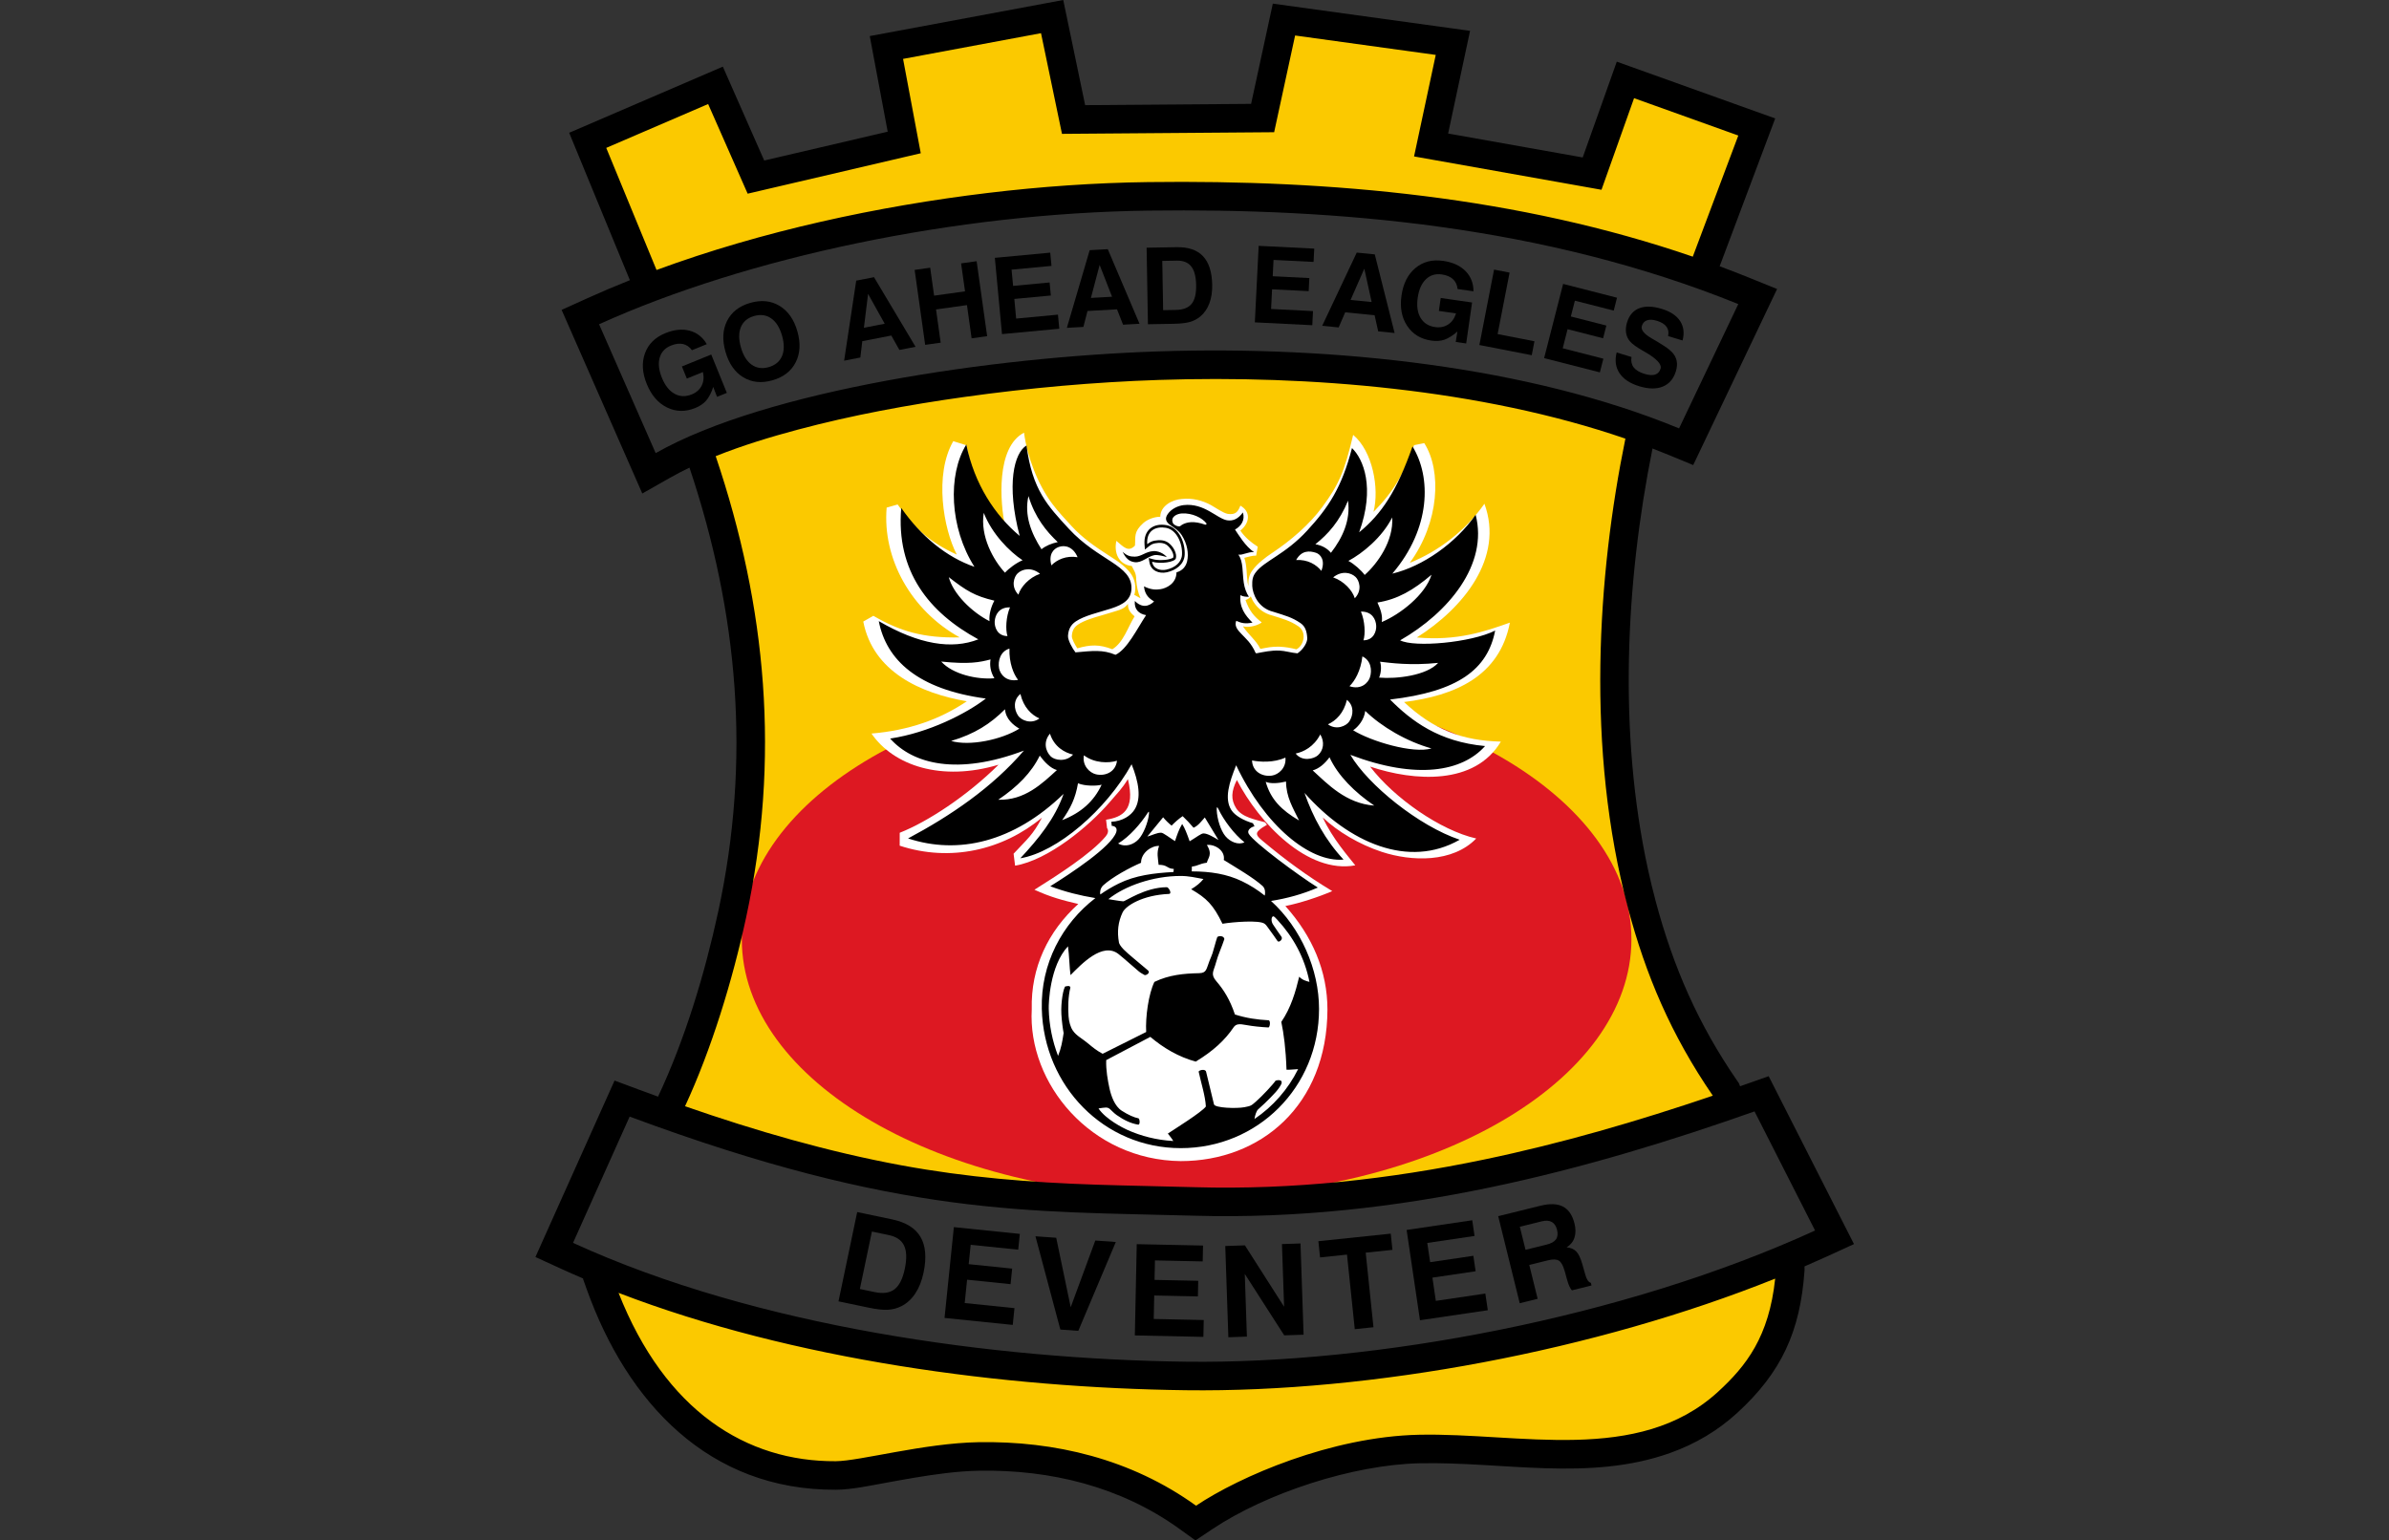 <svg enable-background="new 0 0 485.14 566.929" version="1.0" viewBox="0 0 879 566.93" xml:space="preserve" xmlns="http://www.w3.org/2000/svg"><rect x="0" y="0" width="879" height="566.93" fill="#333333" stroke="none"/><g clip-rule="evenodd" fill-rule="evenodd">
<path d="m238.74 105.18-21.95-53.306 46.244-19.911 14.855 33.709 55.301-12.917-6.551-34.938 60.145-11.217 7.871 37.81 70.252-0.544 7.84-36.19 61.316 8.464-8.02 37.558 60.026 10.681 12.238-34.422 47.513 17.032-18.493 49.235c-0.591 1.554-1.196 3.106-1.813 4.654-127.83-34.819-256.53-40.661-386.77 4.302zm364.91 52.994c-11.198 52.217-14.278 110.47-2.883 162.82 0.882 4.049 1.853 8.078 2.92 12.082 6.615 24.838 16.108 46.563 30.766 67.83l0.313 0.455 2.12 5.377c-60.444 23.955-121.41 32.551-189.39 34.504-71.264 2.047-142.23-11.033-202.2-30.48l1.852-4.51 0.051-0.109c10.166-21.633 17.589-46.178 22.625-69.523 12.627-58.535 7.267-114.81-12.391-171.1l-0.034-0.097-0.023-0.078c118.03-41.441 233.02-37.344 346.28-7.172zm54.603 305.1 0.028 3.965-0.014 0.188c-1.263 17.797-6.231 31.627-18.806 44.438-1.332 1.357-2.708 2.67-4.11 3.953-31.028 28.408-75.551 16.223-113.23 17.055-5.239 0.115-10.474 0.613-15.653 1.402-12.522 1.904-25.004 5.518-36.768 10.191-9.14 3.633-18.765 8.213-26.952 13.697l-2.785 1.865-2.719-1.959c-22.612-16.291-49.611-22.943-77.181-22.461-4.332 0.076-8.671 0.447-12.971 0.961-7.613 0.908-15.147 2.289-22.687 3.666-3.139 0.572-6.284 1.152-9.438 1.633-2.421 0.369-4.989 0.725-7.439 0.74-7.002 0.041-14.008-0.732-20.809-2.41-33.762-8.334-54.274-36.232-65.495-67.566l-0.624-1.744 0.696-1.697c69.004 23.34 149.47 41.764 232.47 38.262 71.236-3.006 146.3-24.472 204.48-44.179z" fill="#fbc900"/>
<path d="m436.6 250.87c90.373 0 163.66 42.462 163.66 94.822s-73.29 94.82-163.66 94.82c-90.374 0-163.66-42.461-163.66-94.82s73.29-94.822 163.66-94.822z" fill="#dd1822"/>
<path d="m231.76 103.12-22.34-54.251 56.54-24.344 15.226 34.55 45.43-10.611-6.598-35.184 71.191-13.279 8.055 38.696 61.062-0.473 7.991-36.892 72.572 10.018-8.068 37.786 49.515 8.811 12.535-35.255 58.29 20.896-20.435 54.405c3.614 1.344 7.214 2.737 10.796 4.187l10.331 4.182-30.863 64.799-9.202-3.799c-1.906-0.787-3.832-1.553-5.771-2.302-10.05 49.936-12.511 105.07-1.703 154.73 0.863 3.965 1.814 7.91 2.858 11.83 6.448 24.209 15.668 45.338 29.955 66.07l0.682 0.988 0.436 1.104c0.609-0.213 1.218-0.428 1.827-0.643l8.682-3.064 31.392 61.789-9.94 4.553c-2.715 1.242-5.47 2.463-8.254 3.666l0.01 1.334-0.029 0.408c-1.575 22.201-8.481 37.287-24.745 52.174-7.18 6.574-15.418 11.428-24.571 14.707-29.812 10.68-61.645 3.156-92.359 3.836-24.379 0.537-56.184 10.83-76.342 24.332l-6.06 4.059-5.918-4.264c-21.59-15.555-47.446-21.852-73.764-21.391-4.139 0.072-8.289 0.43-12.398 0.92-7.495 0.895-14.917 2.258-22.339 3.615-5.567 1.016-12.233 2.432-17.863 2.465-46.774 0.279-76.77-32.1-91.679-73.738l-1.359-3.797 0.075-0.182c-2.739-1.172-5.454-2.367-8.137-3.596l-9.47-4.336 29.113-64.939 9.214 3.424c2.259 0.84 4.522 1.67 6.791 2.492 9.951-21.211 17.22-45.305 22.155-68.18 12.054-55.877 7.393-109.59-10.592-163.32-2.487 1.196-4.91 2.456-7.249 3.783l-10.113 5.735-29.684-67.576 9.458-4.28c5.127-2.32 10.355-4.535 15.663-6.649zm398.45 300.13c-15.453-22.523-24.665-44.459-31.183-68.928-15.612-58.615-11.245-122.71-0.983-172.89-53.143-18.28-116.69-23.417-171.56-21.606-23.919 0.79-48.007 2.953-71.704 6.275-20.564 2.882-41.264 6.687-61.333 12.046-9.806 2.618-20.224 5.772-30.115 9.735 18.786 55.65 23.811 111.3 11.2 169.76-5.006 23.203-12.772 48.547-22.48 69.498 26.013 9.053 52.603 16.756 79.664 21.75 23.971 4.424 47.388 6.326 71.707 7.119 12.137 0.396 24.279 0.584 36.417 0.928 35.728 1.014 71.272-2.898 106.22-10.188 28.558-5.954 56.544-14.12 84.142-23.497zm22.939 67.332c-66.038 26.51-148.26 41.961-216.8 41.076-67.058-0.865-144.28-11.055-208.76-35.832 17.183 43.57 47.067 62.152 79.917 61.955 8.857-0.053 32.471-6.646 52.479-6.998 28.002-0.49 56.132 6.113 80.084 23.371 16.132-10.807 49.822-25.396 81.951-26.107 36.912-0.814 80.759 11.051 110.08-15.789 10.381-9.504 18.788-20.254 21.053-41.676zm-442.31-13.16c67.611 30.971 154.85 42.826 225.65 43.74 69.104 0.893 160.88-16.023 231.34-48.289l-22.269-43.834c-60.339 21.301-130.6 40.529-206.02 38.389-60.958-1.73-108.04 0.623-207.87-36.473zm412-362.96 16.746-44.585-38.352-13.749-11.986 33.715-68.962-12.271 7.979-37.364-51.748-7.143-7.711 35.595-78.065 0.605-7.714-37.056-50.755 9.466 6.512 34.729-63.692 14.877-14.54-32.995-37.491 16.142 18.505 44.938c38.954-14.358 81.674-23.521 121.85-28.348 19.587-2.354 39.33-3.747 59.058-4.001 67.573-0.873 136.22 5.412 200.37 27.445zm-402.42 24.875c54.681-24.744 131.38-40.909 202.18-41.824 69.104-0.893 145.55 5.488 216.98 34.401l-21.79 45.749c-55.07-22.736-126.77-30.474-191.65-28.332-60.951 2.012-143.96 14.223-184.89 37.431z"/>
</g><path d="m262.41 142.39c-0.434 1.705-1.628 3.966-2.612 5.082-0.982 1.113-2.31 2.009-3.971 2.685-3.644 1.481-7.113 1.42-10.402-0.193-3.29-1.613-5.773-4.484-7.446-8.599-1.69-4.158-1.911-7.94-0.669-11.347 1.241-3.406 3.739-5.872 7.492-7.397 3.269-1.329 6.251-1.633 8.954-0.908 2.697 0.727 4.805 2.377 6.304 4.958l-5.469 2.223c-0.883-1.218-1.974-1.979-3.282-2.271-1.309-0.292-2.789-0.105-4.427 0.56-2.182 0.887-3.573 2.382-4.167 4.49-0.594 2.107-0.319 4.566 0.828 7.388 1.152 2.834 2.701 4.789 4.653 5.868 1.95 1.073 4.06 1.152 6.326 0.231 1.698-0.69 2.914-1.769 3.654-3.239 0.735-1.468 0.881-3.133 0.443-4.99l-5.91 2.403-1.813-4.46 10.799-4.39 5.736 14.11-3.596 1.461z"/>
<path d="m536.24 121.97c-1.234 1.253-3.407 2.603-4.819 3.069-1.41 0.465-3.008 0.569-4.783 0.314-3.894-0.561-6.857-2.364-8.883-5.417-2.025-3.053-2.721-6.785-2.089-11.181 0.64-4.442 2.357-7.82 5.149-10.133 2.79-2.314 6.19-3.183 10.2-2.606 3.493 0.502 6.221 1.745 8.188 3.735 1.961 1.989 2.947 4.477 2.94 7.461l-5.844-0.841c-0.146-1.498-0.705-2.705-1.688-3.617-0.982-0.913-2.354-1.499-4.104-1.75-2.33-0.335-4.287 0.253-5.863 1.772-1.576 1.52-2.58 3.781-3.014 6.796-0.436 3.028-0.086 5.497 1.055 7.415 1.143 1.911 2.924 3.043 5.345 3.392 1.814 0.261 3.409-0.057 4.79-0.952 1.375-0.896 2.342-2.26 2.9-4.084l-6.314-0.909 0.686-4.765 11.538 1.66-2.169 15.077-3.842-0.553z"/>
<path d="m272.61 127.87c0.853 2.977 2.18 5.098 3.975 6.367 1.794 1.269 3.878 1.56 6.253 0.879 2.399-0.688 4.031-2.044 4.894-4.075 0.862-2.031 0.863-4.534 9e-3 -7.51-0.851-2.97-2.179-5.091-3.985-6.356-1.807-1.265-3.91-1.551-6.31-0.863-2.375 0.681-3.988 2.032-4.839 4.052-0.851 2.021-0.852 4.524 3e-3 7.506zm-5.67 1.626c-1.252-4.367-1.055-8.173 0.591-11.419 1.646-3.245 4.486-5.45 8.527-6.608 4.035-1.157 7.618-0.794 10.749 1.088 3.13 1.882 5.32 5.004 6.569 9.359 1.25 4.361 1.047 8.169-0.609 11.424-1.657 3.255-4.503 5.462-8.538 6.619-4.042 1.159-7.618 0.794-10.735-1.092-3.119-1.887-5.303-5.01-6.554-9.371z"/>
<path d="m319.4 108.16-1.539 12.472 7.65-1.487zm-4.367-4.876 6.545-1.272 15.292 25.622-5.951 1.157-2.972-5.3-10.677 2.075-0.712 6.016-5.97 1.161z"/>
<path d="m404.6 97.498-3.213 12.149 7.78-0.437zm-3.667-5.423 6.657-0.374 11.681 27.457-6.053 0.34-2.227-5.654-10.859 0.61-1.521 5.864-6.073 0.341z"/>
<path d="m501.98 98.886-5.053 11.506 7.754 0.771zm-2.784-5.925 6.635 0.66 7.296 28.933-6.033-0.6-1.326-5.93-10.822-1.076-2.409 5.559-6.053-0.602z"/>
<polygon transform="translate(197)" points="147.4 113.89 149.11 126.12 143.4 126.92 139.53 99.332 145.25 98.53 146.69 108.81 158.07 107.22 156.62 96.936 162.34 96.134 166.21 123.72 160.49 124.52 158.78 112.29"/>
<polygon transform="translate(197)" points="192.26 115.8 192.75 120.99 171.67 122.96 169.04 94.896 189.42 92.982 189.88 97.862 175.19 99.24 175.76 105.22 189.19 103.96 189.64 108.76 176.21 110.02 176.88 117.25"/>
<polygon transform="translate(197)" points="286.1 114.49 285.84 119.69 264.7 118.64 266.11 90.481 286.56 91.503 286.31 96.397 271.58 95.661 271.28 101.66 284.75 102.34 284.51 107.15 271.04 106.48 270.68 113.72"/>
<polygon transform="translate(197)" points="392.94 132.01 391.65 137.05 371.14 131.8 378.13 104.49 397.96 109.57 396.75 114.31 382.46 110.66 380.97 116.48 394.04 119.82 392.84 124.5 379.77 121.15 377.98 128.18"/>
<path d="m427.96 114.15 4.649-0.081c2.69-0.047 4.629-0.787 5.807-2.218 1.183-1.425 1.744-3.727 1.688-6.886-0.055-3.147-0.657-5.456-1.806-6.911-1.149-1.462-2.912-2.169-5.301-2.128l-5.353 0.093zm-5.591 5.184-0.491-28.172 11.033-0.192c4.322-0.076 7.568 1.037 9.73 3.331 2.163 2.293 3.289 5.813 3.371 10.56 0.046 2.572-0.307 4.851-1.056 6.83s-1.864 3.579-3.332 4.799c-1.107 0.914-2.369 1.576-3.792 1.993-1.423 0.41-3.417 0.641-5.997 0.686z"/>
<polygon transform="translate(197)" points="367.58 125.6 366.58 130.73 347.32 126.98 352.72 99.223 358.43 100.33 354.03 122.96"/>
<path d="m594.83 129.72 5.457 1.668c-0.244 1.533 0.026 2.808 0.805 3.829 0.779 1.015 2.109 1.81 3.997 2.387 1.607 0.492 2.903 0.575 3.895 0.251 0.99-0.318 1.653-1.041 1.996-2.162 0.499-1.632-1.432-3.694-5.788-6.197-0.06-0.032-0.111-0.061-0.151-0.087-0.116-0.063-0.29-0.164-0.526-0.304-2.343-1.315-3.944-2.473-4.8-3.484-0.769-0.896-1.239-1.939-1.424-3.119-0.184-1.181-0.063-2.465 0.365-3.867 0.8-2.617 2.304-4.35 4.506-5.203 2.199-0.846 4.979-0.759 8.337 0.267 3.14 0.96 5.367 2.452 6.684 4.475 1.313 2.03 1.61 4.402 0.883 7.136l-5.313-1.625c0.299-1.332 0.103-2.475-0.586-3.428-0.696-0.955-1.875-1.69-3.538-2.199-1.451-0.444-2.652-0.504-3.61-0.177s-1.597 1.01-1.916 2.057c-0.437 1.426 0.767 2.952 3.602 4.595 0.77 0.446 1.372 0.794 1.798 1.047 1.804 1.096 3.079 1.915 3.812 2.438 0.737 0.532 1.358 1.063 1.863 1.591 0.904 0.944 1.48 1.999 1.722 3.17 0.241 1.17 0.148 2.456-0.28 3.858-0.855 2.797-2.459 4.677-4.816 5.639s-5.248 0.922-8.68-0.127c-3.383-1.034-5.797-2.63-7.235-4.787-1.449-2.155-1.802-4.701-1.059-7.642z"/>
<path d="m316.38 474.4 5.421 1.135c3.138 0.658 5.586 0.313 7.332-1.039 1.751-1.342 3.011-3.869 3.783-7.555 0.769-3.67 0.679-6.51-0.27-8.506-0.948-2.002-2.809-3.289-5.596-3.873l-6.244-1.307zm-7.867 4.545 6.879-32.857 12.869 2.695c5.041 1.055 8.517 3.205 10.422 6.441 1.906 3.236 2.283 7.625 1.124 13.16-0.628 3-1.64 5.555-3.034 7.654-1.393 2.102-3.111 3.666-5.139 4.695-1.529 0.77-3.169 1.203-4.933 1.313-1.762 0.1-4.14-0.16-7.147-0.789z"/>
<polygon transform="translate(197)" points="176.26 481.45 175.63 487.62 150.53 485.05 153.96 451.63 178.23 454.12 177.64 459.93 160.15 458.14 159.42 465.26 175.41 466.9 174.83 472.62 158.83 470.98 157.95 479.57"/>
<polygon transform="translate(197)" points="245.9 485.82 245.77 492.02 220.55 491.49 221.25 457.9 245.64 458.41 245.52 464.25 227.95 463.88 227.8 471.05 243.87 471.38 243.75 477.13 227.68 476.79 227.5 485.43"/>
<polygon transform="translate(197)" points="349.51 476.08 350.42 482.21 325.46 485.9 320.55 452.67 344.69 449.1 345.54 454.88 328.15 457.45 329.2 464.53 345.1 462.18 345.94 467.87 330.04 470.22 331.3 478.77"/>
<polygon transform="translate(197)" points="196.95 481.11 206 456.56 213.55 457.1 199.75 489.8 193.14 489.33 183.98 455 191.62 455.54"/>
<polygon transform="translate(197)" points="254.96 492.16 253.82 458.58 261.05 458.34 275.47 480.94 274.68 457.87 281.5 457.64 282.64 491.22 275.51 491.46 261 468.85 261.78 491.92"/>
<polygon transform="translate(197)" points="288.7 462.78 288.08 456.81 314.71 454.03 315.33 460 305.49 461.02 308.35 488.47 301.47 489.19 298.61 461.74"/>
<path d="m561.3 459.98 7.752-1.918c1.678-0.414 2.825-1.061 3.451-1.939 0.618-0.877 0.747-2.045 0.384-3.514-0.344-1.389-0.99-2.348-1.933-2.879s-2.183-0.604-3.696-0.229l-8.056 1.992zm-2.136 19.656-7.921-32.037 15.539-3.842c3.49-0.863 6.267-0.754 8.313 0.324 2.055 1.074 3.459 3.154 4.219 6.229 0.483 1.953 0.479 3.688-0.022 5.197-0.494 1.508-1.454 2.691-2.874 3.547 1.52 0.152 2.692 0.658 3.538 1.527 0.838 0.873 1.563 2.371 2.183 4.496l1.068 3.746c7e-3 0.029 0.018 0.074 0.032 0.133 0.509 1.898 1.213 2.963 2.1 3.168l0.242 0.98-7.232 1.789c-0.342-0.396-0.647-0.904-0.938-1.533-0.282-0.631-0.559-1.398-0.807-2.307l-0.923-3.348c-0.564-1.965-1.268-3.217-2.114-3.74-0.848-0.531-2.152-0.578-3.904-0.146l-6.986 1.729 3.08 12.459z"/><g clip-rule="evenodd" fill-rule="evenodd">
<path d="m416.42 208.32c-4.954-0.55-6.604-5.039-5.665-9.272 2.733 2.327 4.413 4.297 6.842 1.755 0.278-3.263-0.595-5.017 3.078-8.307 1.555-1.393 4.216-2.345 6.236-2.302 0.039-4.061 4.475-6.324 7.919-6.556 3.745-0.42 7.535 0.489 10.774 2.278 1.556 0.859 4.452 2.906 6.107 3.21 2.904 0.444 3.788-0.779 4.667-3.031 3.891 2.175 3.527 6.35-5e-3 9.183 1.603 2.411 4.078 4.476 6.391 5.925l-0.574 3.279c-1.243-0.054-3.214 0.518-4.362 0.823 0.983 2.777 0.796 6.234 1.212 8.998 0.07 0.466 0.168 0.941 0.293 1.414-0.069-2.248 0.124-3.963 1.481-5.813 1.898-2.588 4.738-4.731 7.394-6.495 6.555-4.356 13.598-10.343 18.383-16.9 5.993-8.213 7.981-12.561 11.287-26.458 7.163 5.954 9.71 19.747 7.487 28.346 7.589-7.638 11.396-14.521 14.927-24.56l3.742-0.754c6.484 10.153 5.593 29.115-5.328 44.065 10.509-4.2 20.541-11.835 27.472-21.754 7.305 19.917-7.785 38.43-24.877 49.218 14.88 1.322 25.003-2.179 34.241-5.467-3.78 19.782-20.251 26.909-38.95 29.226 10.912 10.232 21.501 14.225 35.627 14.568-9.587 16.106-31.792 14.657-48.103 9.199 8.842 11.579 25.852 23.468 39.042 26.46-8.632 8.959-23.753 8.533-34.762 4.914-8.208-2.699-16.274-7.475-21.691-12.645 3.471 7.695 9.738 14.764 11.96 17.607-17.496 3.264-35.45-15.631-43.569-31.412-2.055 4.082-2.306 7.176-0.249 10.414 2.13 3.355 7.006 4.121 10.619 5.16l0.71 0.914c-1.015 0.57-2.31 1.301-3.263 2.328-1.204 1.295 0.264 2.441 1.922 3.828 8.026 6.707 16.086 12.678 25.354 18.254-4.933 2.139-11.972 4.459-17.261 5.488 9.953 11.076 15.488 23.979 15.488 38.105-0.119 35.303-24.595 55.775-53.978 55.775-33.112-0.359-56.359-28.635-54.815-55.859-0.391-15.455 6.063-28.775 17.126-38.775-5.688-1.318-10.278-2.543-16.142-5.24 8.137-5.094 20.894-13.225 26.25-19.668 0.836-1.008 1.115-2.162 0.464-3.041l-0.356-3.055c5.84-0.949 10.902-3.346 8.029-14.947-2.256 3.689-3.77 5.045-6.567 8.328-7.715 9.049-22.837 21.508-34.936 23.523l-0.553-4.4c4.959-5.33 7.071-6.838 10.426-13.258-14.393 11.955-33.724 16.428-52.333 10.303l0.015-4.754c10.33-4.078 24.787-13.561 36.364-25.045-21.041 6.297-38.64 0.34-46.76-11.47 13.835-1.161 25.254-5.253 35.076-11.88-16.957-2.913-34.484-10.77-38.095-29.339l3.713-2.115c9.879 5.759 18.539 8.229 31.762 7.945-17.898-9.922-28.467-28.977-26.876-47.765l4.042-1.153c6.025 8.623 11.785 13.899 21.765 18.439-4.946-9.536-8.366-29.423-1.296-41.738l4.874 1.511c2.444 11.963 5.127 21.159 14.243 30.179-1.96-9.247-3.386-29.484 6.924-34.82 1.127 8.69 4.992 18.981 10.372 26.162 2.163 2.886 4.658 5.537 7.096 8.189 4.064 4.418 8.492 7.476 13.481 10.701 3.268 2.112 7.625 4.735 9.245 8.428 0.553 1.261 0.783 2.583 0.741 3.957-0.026 0.837-0.151 1.593-0.362 2.278l2.289 1.228c-1.048-2.284-1.361-4.309-1.585-6.727 5e-3 -2.619-0.764-3.328-1.639-5.13zm44.476 12.645-0.696-1.49c-0.273 0.452-0.775 0.975-1.926 1.365 1.4 3.926 3.055 6.014 5.962 8.222-1.147 0.956-4.408 2.108-6.912 1.454 2.148 3.235 4.826 5.1 6.406 8.303 2.627-0.5 4.282-0.896 7.021-0.807 2.098 0.067 4.395 0.474 6.242 0.97 2.75-1.379 3.965-6.291 0.688-8.507-3.075-2.079-5.976-2.808-9.468-3.92-2.914-0.717-5.301-2.396-6.922-4.926-0.136-0.213-0.268-0.435-0.395-0.664zm-45.851 1.289c-1.596 2.014-3.129 2.198-5.919 3.088-1.335 0.426-2.684 0.811-4.028 1.205-2.677 0.784-6.166 1.765-8.479 3.329-1.555 1.052-2.146 2.396-2.247 4.247-0.052 0.966 1.179 3.237 2.012 4.483 4.928-1.41 8.166-1.464 12.89 0.344 4.08-2.471 5.685-8.093 8.182-12.112-1.198-1.033-2.616-2.394-2.411-4.584z" fill="#fff"/>
<path d="m455.63 204.12c1.67 0.275 3.322-1.038 5.784-0.931-3.135-1.963-5.91-6.691-7.009-8.294 2.256-1.237 3.781-3.495 2.9-6.292-1.684 2.303-3.533 3.243-5.828 2.885-3.776-0.673-8.396-6.442-15.95-5.594-1.91 0.214-4.465 1.26-5.864 3.291-1.057 1.535-0.91 2.776 1.064 4.15 1.248 0.868 3.001 1.935 4.12 3.686 1.947 3.049 2.635 6.744 1.928 9.602-0.468 1.891-1.686 3.385-3.893 4.022-0.051 4.174-3.771 5.854-5.864 6.194-1.753 0.284-3.683 0.205-6.108-1.051 0.319 3.438 2.255 4.655 3.711 5.571-0.633 0.6-3.509 3.423-7.063-0.181-0.32 2.989 1.396 4.747 4.13 5.213-3.352 5.108-7.004 12.62-11.255 14.605-4.707-2-8.579-1.439-14.726-0.901-1.047-1.294-2.838-4.495-2.753-6.044 0.129-2.381 1.002-4.083 2.869-5.345 3.177-2.148 8.427-3.292 12.871-4.71 4.88-1.558 7.485-3.448 7.606-7.364 0.271-8.706-12.178-10.214-23.093-22.083-7.733-8.409-13.395-14.236-15.518-30.597-4.54 2.694-7.512 14.308-2.514 33.284-9.059-7.553-16.642-18.986-19.635-33.643-6.919 11.177-6.131 30.687 2.993 45.016-10.206-3.512-19.604-11.174-26.938-21.67-1.975 23.317 10.22 38.51 28.375 48.369-9.737 3.796-21.79 1.95-36.636-6.705 2.774 14.267 14.268 25.082 39.389 28.495-7.103 5.468-20.911 12.571-35.199 14.726 8.376 9.394 24.748 13.673 49.207 4.43-11.708 13.667-27.091 24.036-42.622 32.325 18.416 6.061 38.814 1.441 57.229-16.402-3.196 9.131-9.212 16.492-15.923 23.705 13.518-2.25 31.619-17.783 40.946-34.6 2.575 6.387 3.713 12.533 1.056 16.719-1.328 2.092-4.29 4.256-8.521 4.443l0.162 1.527c0.515-0.074 2.292 0.355 1.663 2.262-1.776 5.391-16.713 15.201-24.291 19.945 5.523 2.068 10.996 3.436 16.6 4.35-12.251 9.416-20.133 24.186-19.713 40.789 0.718 28.43 22.893 51.244 51.122 51.244s50.883-22.336 50.883-51.244c0-14.486-6.677-29.746-17.661-39.734 5.818-0.928 11.49-2.443 17.216-4.926-7.578-4.742-23.474-16.59-25.369-19.705-1.043-1.713 1.567-2.875 2.082-2.801l-0.587-1.166c-3.453-1.029-6.624-2.775-7.951-4.865-2.656-4.184-0.801-10.092 1.773-16.479 10.524 22.206 27.069 35.821 39.51 34.721-6.711-7.215-11.172-15.414-14.367-24.545 16.379 18.443 38.334 27.971 57.108 17.24-15.052-5.057-33.787-20.213-40.228-31.248 24.459 9.244 41.19 6.162 49.566-3.232-17.042-1.556-27.139-9.258-34.96-17.121 25.122-2.934 35.897-11.115 38.671-25.381-8.859 4.464-29.771 6.31-34.959 3.592 17.795-10.218 32.504-27.925 27.775-46.214-7.333 10.496-19.485 18.996-30.649 21.67 14.272-16.723 14.342-35.635 7.424-46.812-5.748 16.333-11.295 24.773-19.636 31.607 5.956-16.462 1.547-26.998-2.634-31.008-3.799 14.684-8.743 21.948-16.476 30.357-8.186 8.901-15.821 11.13-19.013 15.48-1.064 1.45-1.274 2.75-1.207 4.926 0.122 2.599 1.889 8.081 7.846 9.519 4.444 1.419 6.702 1.965 9.878 4.112 1.866 1.262 2.381 3.205 2.51 5.584 0.084 1.549-1.467 4.152-3.592 5.566-2.305-0.202-4.664-0.955-6.688-1.021-3.01-0.097-5.616 0.479-8.447 1.013-0.096-0.043-0.187-0.091-0.271-0.146-1.646-3.758-3.697-5.332-5.178-6.942-1.15-1.253-2.795-2.77-1.958-4.875 2.075 0.94 3.492 1.14 5.986 0.659-2.729-2.687-4.895-5.628-4.43-10.116 0.778 0.5 2.016 0.659 3.113 0.598-0.899-1.329-1.585-3.117-1.884-5.106-0.568-3.799-0.128-7.876-2.005-10.398zm-12.151-11.014c0.245 0.086 0.576-0.276 0.419-0.482-1.56-2.042-5.223-3.863-9.017-3.661-1.748 0.093-4.291 1.179-3.349 3.477 0.294 0.719 1.46 1.279 2.268 1.292 0.485 8e-3 0.671-0.343 1.058-0.57 1.78-1.045 4.379-1.556 8.621-0.056zm-38.646 136.1c-0.197-0.951 0.012-2.291 1.031-3.32 3.356-3.07 9.842-6.605 13.964-8.352 1e-3 -3.783 4.013-6.367 6.648-6.197-0.978 2.555-0.399 4.568-0.18 6.943 3.403 0 2.889 1.365 5.583 1.52l-0.11 1.129c-7.18 0.398-14.024 1.211-20.178 4.262-2.358 1.168-4.617 2.513-6.758 4.015zm33.658-8.502 0.043-1.766c2.561-0.338 2.52-0.992 5.517-1.436 0.34-1.713 2.234-2.947-2e-3 -6.523 2.936-0.35 6.827 2.053 6.229 5.535 4.542 2.828 10.968 6.539 14.323 9.609 0.937 0.945 1.004 2.387 0.746 3.49-2.596-2.074-5.399-3.861-8.386-5.293-5.559-2.665-11.59-3.608-18.47-3.616zm8.938 33.496c0.697-2.674 2.234-6.008 3.053-8.563-0.119-1.475-2.514-1.215-2.634-0.656-0.681 1.994-1.073 3.861-1.728 5.867-0.297 0.912-0.744 1.854-1.129 2.848-1.193 3.086-1.02 4.416-3.858 4.475-5.457 0.109-10.965 0.596-16.392 3.211-2.17 4.496-3.323 12.904-3.023 18.432l-16.015 8.018c-2.043-1.07-3.812-2.484-5.203-3.674-2.253-1.928-4.415-2.857-5.808-4.936-0.836-1.248-1.396-3.217-1.534-5.205-0.216-3.131-0.162-7.24 0.673-10.557-0.16-1.043-1.691-0.307-1.834-0.447-0.731 0.572-1.704 5.738-1.48 10.193 0.125 2.498 0.584 5.814 0.834 6.988-0.484 3.166-0.881 5.523-2.046 8.408-2.08-5.4-3.282-11.248-3.436-17.346-0.048-1.904 0.313-15.732 7.079-22.979 0.469 3.129 0.565 8.219 0.935 10.605 3.934-3.951 11.822-12.4 17.696-7.727 2.474 1.969 5.482 4.766 7.487 6.402 0.912 0.744 1.617 0.963 1.971 1.256 0.524 0.35 2.413-0.764 1.36-1.658-4.39-3.734-7.301-6.041-8.925-7.68-1.263-1.273-1.701-2.238-1.757-2.545-0.744-4.074-0.315-7.652 1.333-11.129 1.168-2.465 7.336-6.371 17.029-6.801 1.305-0.059-0.082-2.406-0.723-2.473-8.06 0.018-15.31 5.256-16.071 5.195-1.831-0.146-3.261-0.482-5.475-0.793 6.1-4.91 16.478-8.543 26.631-8.543 2.982 0 5.53 0.621 8.345 1.125-1.015 1.316-2.516 2.568-4.508 3.766 5.626 3.27 8.104 5.641 11.513 12.699 3.897-0.656 13.529-1.41 15.456-0.025 0.618 0.445 0.768 0.773 1.223 1.361 1.298 1.68 3.281 4.615 3.591 5.045 0.465 0.691 2.127-0.635 1.414-1.629-0.81-1.129-2.263-3.209-3.114-4.527-0.74-1.145-0.611-2.715 6e-3 -2.939 0.37-0.135 0.878 0.467 1.586 1.23 5.891 6.369 10.058 13.906 11.844 22.877-1.215-0.293-2.631-0.691-3.774-1.906-1.337 5.566-3.013 11.393-6.585 16.643 0.897 4.219 1.656 9.865 1.915 17.6 1.462 0.031 2.847-0.166 4.277-0.227-3.705 7.443-9.243 13.758-16.067 18.355 0.239-1.553 0.785-3.043 1.341-3.529 0.414-0.363 1.533-1.365 2.454-2.26 1.342-1.303 2.892-2.828 4.009-4.1 0.925-1.055 1.677-2.121 2.095-3.018 0.708-2.004-2.087-1.262-2.13-1.195-0.862 1.32-5.01 5.748-7.145 7.611-1.848 1.615-1.835 1.666-4.34 2.152-2.802 0.543-10.918 0.297-11.182-1.072l-2.896-11.984c-0.298-1.23-2.811-0.543-2.729 0.02 0.883 4.098 2.439 8.893 2.647 12.77-1.378 2.016-11.945 8.594-13.988 9.963 0.608 0.814 1.342 1.623 2 2.742-6.083-0.336-11.812-1.787-17.022-4.146-1.361-0.617-7.793-3.801-10.494-7.838 2.661-0.393 3.215-0.551 4.171 0.197 0.434 0.338 1.434 1.48 2.486 2.217 2.804 1.965 5.271 3.09 7.862 3.537 0.932 0.242 0.653-2.311 0.155-2.32-1.571-0.291-3.819-1.301-6.125-2.789-2.598-1.68-3.918-5.463-4.531-8.324-0.598-2.791-1.317-6.596-1.181-10.305l16.233-8.551c4.839 4.096 10.375 7.367 16.695 9.1 6.375-3.836 10.818-7.961 13.928-12.602 0.926-1.383 2.272-1.295 4.569-0.871 2.669 0.49 5.502 0.756 8.201 0.902 0.599 0.119 0.957-2.514 0.119-2.635-4.168-0.221-8.231-0.797-12.387-2.135-1.845-5.479-4.085-9.045-6.797-12.189-2.329-2.702-1.033-3.601-0.15-6.982zm-25.283-46.316 5.81-7.088c0.898 1.102 2.036 2.203 3.114 3.064 1.287-1.301 2.625-2.502 4.073-3.484 1.337 1.242 2.674 2.703 4.012 4.264 1.652-0.711 2.8-2.268 4.133-3.783l5.03 8.289c-1.69-0.984-3.979-2.418-5.49-2.414-0.925 2e-3 -2.389 1.27-5.11 2.895-0.958-2.703-1.797-4.945-2.754-6.367-1.215 1.99-1.91 4.154-2.635 6.307-1.782-1.109-4.283-3.063-5.046-3.092-1.598-0.06-3.265 0.919-5.137 1.409zm26.101-10.227c-0.459-0.971-0.604-0.572-0.563 0.518 0.123 3.172 1.446 7.52 3.211 9.598 1.771 2.086 4.728 3.34 6.982 2.225-3.809-2.999-7.666-8.179-9.63-12.341zm-26.02 1.588c0.582-0.902 0.61-0.5 0.489 0.586-0.305 2.734-1.962 7.135-3.841 9.111-1.726 1.814-4.689 3.053-7.483 1.496 4.171-2.47 8.341-7.326 10.835-11.193zm38.444-19.369c2.779 0.572 7.992 0.917 12.283-1.053 0.4 3.794-2.559 6.263-4.96 6.624-3.499 0.527-7.183-1.436-7.323-5.571zm16.051-2.546c2.881-0.575 6.731-2.493 9.056-7.032 1.648 2.725 1.24 5.869-0.921 7.729-1.493 1.285-5.749 2.385-8.135-0.697zm11.876-10.747c2.871-1.305 5.816-4.04 6.983-9.013 2.673 2.163 2.435 5.555 0.873 7.942-1.078 1.65-4.707 3.369-7.856 1.071zm7.919-14.032c1.914-1.833 4.179-5.66 4.751-10.96 3.13 1.424 3.671 5.065 2.759 7.767-0.63 1.868-3.129 4.665-7.51 3.193zm5.138-16.889c0.771-2.32 0.558-7.111-0.923-10.571 4.105-0.086 5.492 2.849 5.626 5.205 0.112 1.969-0.903 5.343-4.703 5.366zm-3.182-15.475c-0.817-2.813-3.926-6.3-7.962-7.689 3.198-2.588 6.552-1.772 8.263-0.146 1.257 1.195 2.618 4.777-0.301 7.835zm-12.302-10.079c-1.82-2.295-5.005-4.243-9.266-4.001 1.981-3.605 4.923-3.443 7.306-2.654 1.612 0.532 3.505 2.72 1.96 6.655zm9.944-3.672c2.122 1.098 4.765 3.486 6.002 5.172 4.712-4.178 10.693-12.499 10.122-21.172-3.742 7.41-10.952 13.235-16.124 16zm-22.938 81.204c-2.646 0.654-5.811 0.883-7.475 0.09 1.825 6.494 5.841 10.473 12.273 14.238-2.326-4.787-4.742-8.613-4.798-14.328zm15.996-8.934c-1.691 2.33-3.845 4.191-6.188 4.833 5.426 4.953 12.212 12.188 22.665 12.955-7.142-4.839-13.395-11.024-16.477-17.788zm13.151-17.065c-0.39 3.19-2.532 5.823-4.444 7.134 6.604 4.09 22.008 8.682 28.817 6.681-9.16-2.566-18.386-7.969-24.373-13.815zm5.441-18.1c0.471 1.217 0.566 3.628-0.334 5.85 6.387 0.555 17.497-0.75 21.717-5.424-10.315 1.058-17.526 0.017-21.383-0.426zm-0.949-21.791c1.068 2.367 1.991 4.792 1.579 7.187 6.783-2.819 16.029-10.024 18.311-17.417-6.747 5.74-12.544 9.071-19.89 10.23zm-22.841-21.453c2.281 0.433 4.21 1.355 5.725 3.162 4.334-5.577 7.255-12.042 6.295-19.186-3.127 7.651-7.415 12.394-12.02 16.024zm-72.999 79.688c-3.011 0.94-8.261 0.961-12.166-1.999-0.691 3.753 2.068 6.442 4.435 6.989 3.448 0.796 7.273-0.878 7.731-4.99zm-16.155-2.268c-3.078-0.689-6.94-2.823-8.501-7.693-2.473 2.905-1.723 6.356 0.292 8.373 1.392 1.393 5.598 2.213 8.209-0.68zm-12.392-13.289c-2.872-1.305-5.817-4.04-6.983-9.014-2.673 2.164-2.435 5.555-0.874 7.942 1.078 1.651 4.708 3.37 7.857 1.072zm-7.84-14.198c-1.64-2.083-3.347-6.188-3.173-11.517-3.299 0.973-4.343 4.503-3.817 7.306 0.362 1.938 2.445 5.057 6.99 4.211zm-3.9-16.125c-0.771-2.319-0.558-7.111 0.923-10.571-4.105-0.087-5.492 2.849-5.626 5.204-0.113 1.97 0.903 5.345 4.703 5.367zm4.02-15.235c0.817-2.813 3.925-6.3 7.961-7.689-3.199-2.588-6.552-1.772-8.263-0.146-1.256 1.195-2.617 4.777 0.302 7.835zm12.139-10.794c2.054-2.088 5.427-3.686 9.639-2.992-1.587-3.796-4.581-4.618-6.944-3.774-1.936 0.69-3.813 2.689-2.695 6.766zm-10.604-1.873c-2.218 0.89-5.077 3.013-6.47 4.574-4.29-4.61-9.208-13.444-7.807-22.023 3.013 7.736 9.394 14.202 14.277 17.449zm20.392 82.081c2.507 1.066 6.93 1.039 8.7 0.521-2.836 6.121-7.585 10.355-14.534 13.051 3.058-4.357 4.871-7.939 5.834-13.572zm-14.065-10.177c1.692 2.33 3.964 4.67 6.309 5.312-5.425 4.952-11.853 11.231-21.587 10.92 7.142-4.838 12.197-9.947 15.278-16.232zm-12.791-17.064c0.27 3.549 3.011 5.823 5.282 7.134-6.603 4.09-18.296 6.527-25.105 4.526 8.681-2.567 14.435-6.294 19.823-11.66zm-5.321-18.341c-0.351 2.055-0.088 4.466 1.412 6.928-6.387 0.555-15.342-1.468-19.562-6.143 10.314 1.059 14.174 0.256 18.15-0.785zm1.411-21.636c-1.244 2.28-2.023 5.133-1.793 7.553-6.552-3.321-13.391-10.103-14.979-16.196 6.503 5.046 9.534 6.935 16.772 8.643zm23.314-21.55c-2.336 0.5-4.348 1.332-5.987 2.633-3.813-5.946-6.389-12.551-4.789-19.578 2.424 7.903 6.516 12.915 10.776 16.945z"/>
<path d="m431.7 205.18c0.371-1.476-1.131-3.627-2.247-4.507-1.271-1.002-2.936-0.984-4.455-0.714-0.897 0.16-1.56 0.529-2.267 1.103l-1.476 1.196-0.14-1.895c-0.379-5.156 3.117-7.945 8.044-7.093 4.719 0.817 6.988 6.665 6.731 10.952-0.215 3.574-3.326 5.704-6.574 6.404-2.847 0.613-5.881-0.544-6.406-3.712l-0.254-1.534 1.499 0.415c0.883 0.244 1.851 0.337 2.766 0.348 1.07 0.012 2.216-0.086 3.259-0.338 0.31-0.076 1.281-0.356 1.52-0.625zm0.941 0.321c-0.386 1.36-5.495 2.151-8.752 1.25 0.462 2.785 3.201 3.338 5.218 2.903 3.281-0.707 5.625-2.728 5.791-5.493 0.244-4.048-1.913-9.222-5.909-9.914-3.62-0.626-7.262 0.896-6.884 6.042 0.943-0.764 1.753-1.137 2.719-1.309 1.829-0.325 3.732-0.28 5.244 0.912 1.794 1.415 3.041 3.958 2.573 5.609z"/>
<path d="m429.34 205.05c-1.277-1.521-3.385-2.311-4.911-2.223-2.987 0.173-4.373 2.017-6.887 2.042-1.751 0.017-2.955-0.361-4.492-1.802 1.138 2.443 2.481 3.621 4.492 3.844 2.606 0.29 4.562-2.042 7.127-2.583 1.217-0.255 3.434 0.341 4.671 0.722z"/>
</g></svg>
